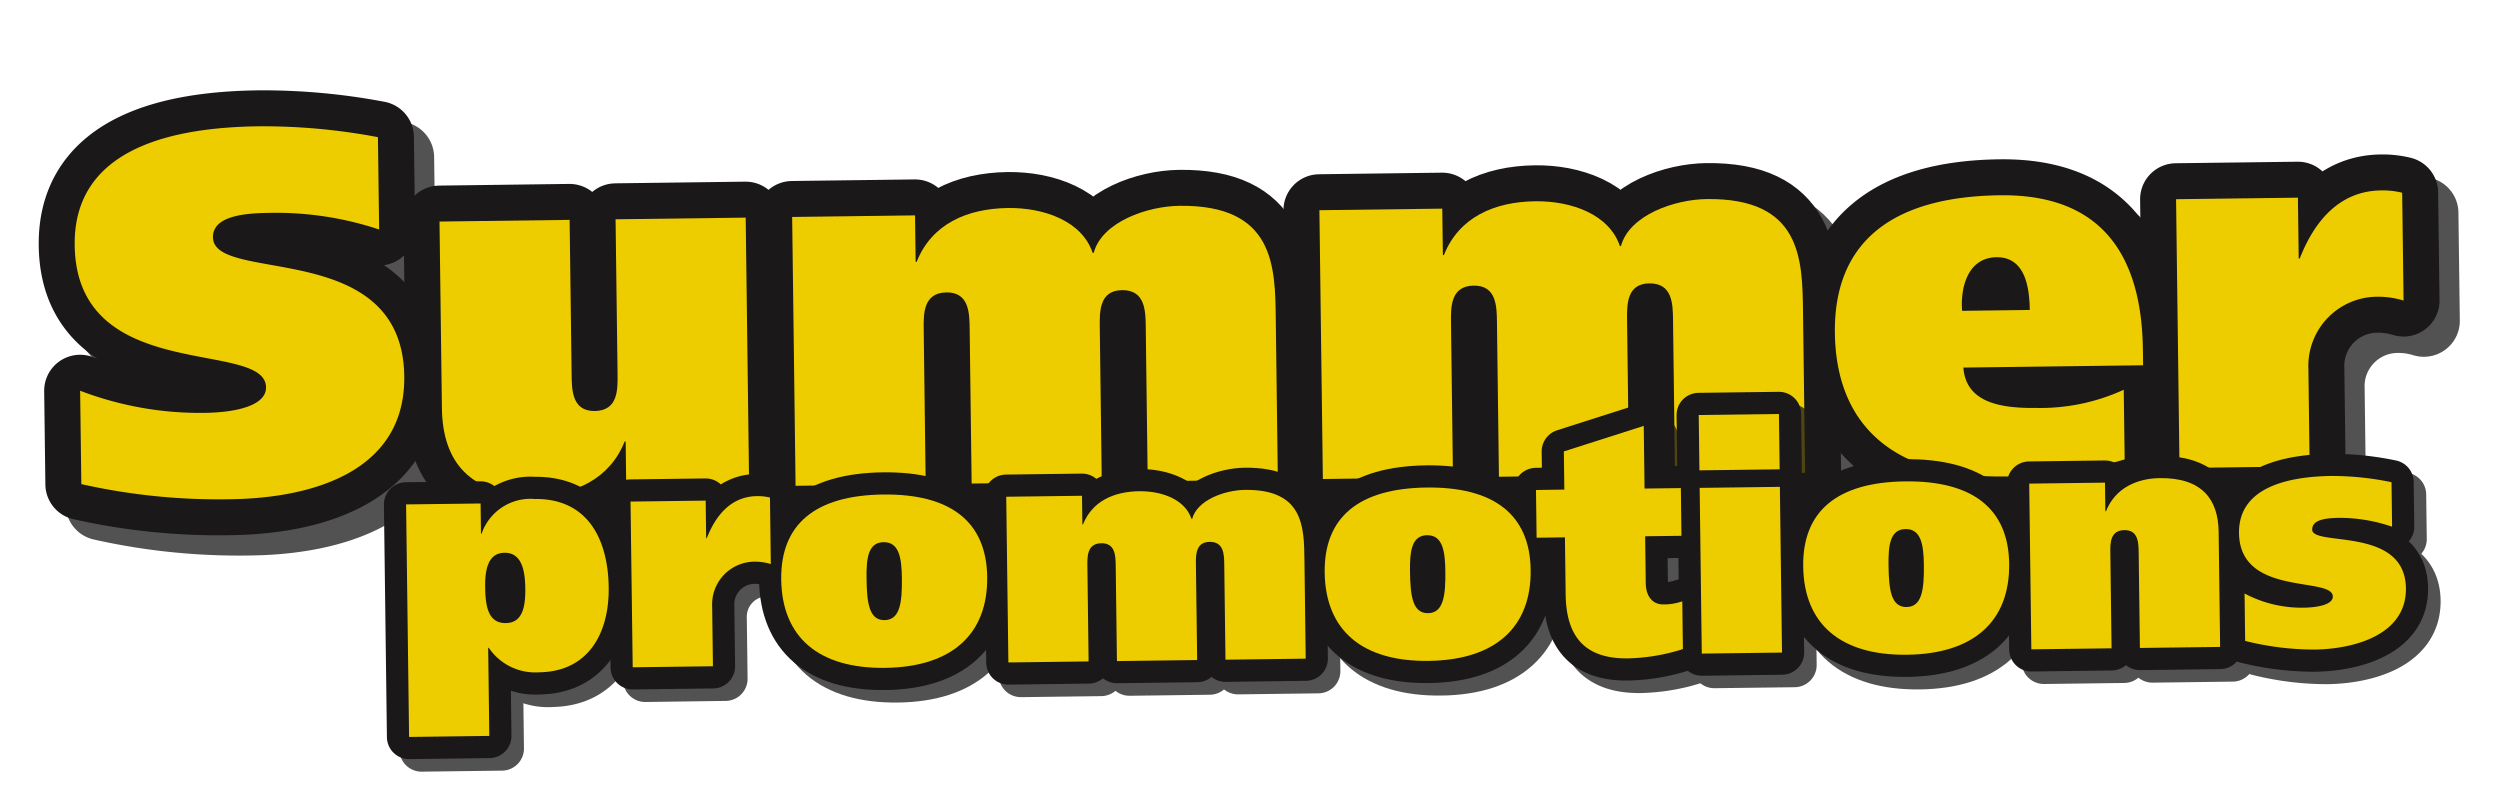 <svg xmlns="http://www.w3.org/2000/svg" viewBox="0 0 272.219 86.5">
  <defs>
    <style>
      .cls-1 {
        isolation: isolate;
      }

      .cls-2 {
        opacity: 0.75;
        mix-blend-mode: multiply;
      }

      .cls-3, .cls-6 {
        fill: none;
        stroke: #1a1818;
        stroke-linecap: round;
        stroke-linejoin: round;
      }

      .cls-3 {
        stroke-width: 7.831px;
      }

      .cls-4 {
        fill: #1a1818;
      }

      .cls-5 {
        fill: #edcd00;
      }

      .cls-6 {
        stroke-width: 4.828px;
      }
    </style>
  </defs>
  <title>4278240f-d602-42ba-b54b-710bcc9a0dcd</title>
  <g class="cls-1">
    <g id="Layer_1" data-name="Layer 1">
      <g>
        <g>
          <g class="cls-2">
            <g>
              <path class="cls-3" d="M48.138,31.675a35.557,35.557,0,0,0-11.663-1.816c-2.362.03-6.465.139-6.433,2.667.065,5.112,20.638.016,20.831,15.128.135,10.505-10.232,13.279-18.946,13.391A68.228,68.228,0,0,1,15.71,59.4L15.579,49.23a36.489,36.489,0,0,0,13.528,2.412c3.542-.046,6.737-.817,6.712-2.784-.067-5.281-20.641-.24-20.836-15.464C14.844,22.608,26.064,20.553,35,20.438a67.033,67.033,0,0,1,13,1.181Z" transform="translate(-4.644 -4.476)"/>
              <path class="cls-3" d="M88.425,59.646l-13.381.172-.065-5.057h-.112c-1.634,4.124-5.492,5.8-9.484,5.854-7.534.1-10.34-3.8-10.412-9.475L54.709,30.8l14.169-.182.217,16.854c.021,1.685.051,3.989,2.524,3.957,2.53-.033,2.5-2.336,2.479-4.021l-.217-16.854,14.168-.182Z" transform="translate(-4.644 -4.476)"/>
              <path class="cls-3" d="M93.112,30.311l13.381-.172.065,5.057h.112c1.634-4.123,5.493-5.8,9.935-5.859,3.936-.05,8.061,1.414,9.229,4.882h.112c.912-3.383,5.84-5.076,9.326-5.121,10.345-.133,10.431,6.552,10.5,12.283L146,58.906l-14.168.182-.216-16.854c-.021-1.685-.052-3.988-2.582-3.956-2.475.032-2.444,2.335-2.423,4.021l.216,16.854-14.168.182-.216-16.854c-.021-1.685-.052-3.988-2.525-3.957-2.53.033-2.5,2.336-2.479,4.021l.216,16.854-14.168.182Z" transform="translate(-4.644 -4.476)"/>
              <path class="cls-3" d="M150.52,29.574,163.9,29.4l.065,5.057h.113c1.634-4.123,5.493-5.8,9.936-5.859,3.935-.051,8.059,1.413,9.228,4.882h.112c.913-3.383,5.84-5.076,9.325-5.121,10.346-.133,10.432,6.552,10.5,12.283l.225,17.528-14.169.182L189.024,41.5c-.021-1.685-.052-3.988-2.581-3.956-2.474.032-2.443,2.335-2.422,4.02l.216,16.854-14.169.182-.216-16.854c-.021-1.685-.052-3.988-2.525-3.957-2.53.033-2.5,2.336-2.479,4.021l.216,16.854-14.168.182Z" transform="translate(-4.644 -4.476)"/>
              <path class="cls-3" d="M220.641,46.71c.272,3.649,3.712,4.448,7.873,4.395a21.806,21.806,0,0,0,9.589-1.978l.1,7.584a44.908,44.908,0,0,1-13.19,1.855c-11.863.152-18.233-5.5-18.363-15.609-.126-9.831,6.107-14.855,17.971-15.008,11.357-.146,15.439,6.881,15.566,16.769l.022,1.741Zm7.229-6.273c-.028-2.247-.411-5.782-3.616-5.741-3.261.042-3.946,3.535-3.748,5.835Z" transform="translate(-4.644 -4.476)"/>
              <path class="cls-3" d="M257.068,28.206l.086,6.629h.112c1.634-4.179,4.4-7.361,8.846-7.418a8.914,8.914,0,0,1,2.309.251l.151,11.741A9.517,9.517,0,0,0,265.361,39a7.532,7.532,0,0,0-7.152,7.845l.136,10.618-14.169.182-.376-29.27Z" transform="translate(-4.644 -4.476)"/>
            </g>
            <g>
              <path class="cls-4" d="M48.138,31.675a35.557,35.557,0,0,0-11.663-1.816c-2.362.03-6.465.139-6.433,2.667.065,5.112,20.638.016,20.831,15.128.135,10.505-10.232,13.279-18.946,13.391A68.228,68.228,0,0,1,15.71,59.4L15.579,49.23a36.489,36.489,0,0,0,13.528,2.412c3.542-.046,6.737-.817,6.712-2.784-.067-5.281-20.641-.24-20.836-15.464C14.844,22.608,26.064,20.553,35,20.438a67.033,67.033,0,0,1,13,1.181Z" transform="translate(-4.644 -4.476)"/>
              <path class="cls-4" d="M88.425,59.646l-13.381.172-.065-5.057h-.112c-1.634,4.124-5.492,5.8-9.484,5.854-7.534.1-10.34-3.8-10.412-9.475L54.709,30.8l14.169-.182.217,16.854c.021,1.685.051,3.989,2.524,3.957,2.53-.033,2.5-2.336,2.479-4.021l-.217-16.854,14.168-.182Z" transform="translate(-4.644 -4.476)"/>
              <path class="cls-4" d="M93.112,30.311l13.381-.172.065,5.057h.112c1.634-4.123,5.493-5.8,9.935-5.859,3.936-.05,8.061,1.414,9.229,4.882h.112c.912-3.383,5.84-5.076,9.326-5.121,10.345-.133,10.431,6.552,10.5,12.283L146,58.906l-14.168.182-.216-16.854c-.021-1.685-.052-3.988-2.582-3.956-2.475.032-2.444,2.335-2.423,4.021l.216,16.854-14.168.182-.216-16.854c-.021-1.685-.052-3.988-2.525-3.957-2.53.033-2.5,2.336-2.479,4.021l.216,16.854-14.168.182Z" transform="translate(-4.644 -4.476)"/>
              <path class="cls-4" d="M150.52,29.574,163.9,29.4l.065,5.057h.113c1.634-4.123,5.493-5.8,9.936-5.859,3.935-.051,8.059,1.413,9.228,4.882h.112c.913-3.383,5.84-5.076,9.325-5.121,10.346-.133,10.432,6.552,10.5,12.283l.225,17.528-14.169.182L189.024,41.5c-.021-1.685-.052-3.988-2.581-3.956-2.474.032-2.443,2.335-2.422,4.02l.216,16.854-14.169.182-.216-16.854c-.021-1.685-.052-3.988-2.525-3.957-2.53.033-2.5,2.336-2.479,4.021l.216,16.854-14.168.182Z" transform="translate(-4.644 -4.476)"/>
              <path class="cls-4" d="M220.641,46.71c.272,3.649,3.712,4.448,7.873,4.395a21.806,21.806,0,0,0,9.589-1.978l.1,7.584a44.908,44.908,0,0,1-13.19,1.855c-11.863.152-18.233-5.5-18.363-15.609-.126-9.831,6.107-14.855,17.971-15.008,11.357-.146,15.439,6.881,15.566,16.769l.022,1.741Zm7.229-6.273c-.028-2.247-.411-5.782-3.616-5.741-3.261.042-3.946,3.535-3.748,5.835Z" transform="translate(-4.644 -4.476)"/>
              <path class="cls-4" d="M257.068,28.206l.086,6.629h.112c1.634-4.179,4.4-7.361,8.846-7.418a8.914,8.914,0,0,1,2.309.251l.151,11.741A9.517,9.517,0,0,0,265.361,39a7.532,7.532,0,0,0-7.152,7.845l.136,10.618-14.169.182-.376-29.27Z" transform="translate(-4.644 -4.476)"/>
            </g>
          </g>
          <g>
            <g>
              <path class="cls-3" d="M45.928,29.466A35.557,35.557,0,0,0,34.265,27.65c-2.362.03-6.465.139-6.433,2.667.065,5.112,20.638.016,20.831,15.128C48.8,55.951,38.431,58.724,29.717,58.836A68.22,68.22,0,0,1,13.5,57.19L13.37,47.021A36.483,36.483,0,0,0,26.9,49.433c3.542-.046,6.737-.817,6.712-2.784-.067-5.281-20.64-.24-20.835-15.464C12.635,20.4,23.854,18.344,32.795,18.229a67.033,67.033,0,0,1,13,1.181Z" transform="translate(-4.644 -4.476)"/>
              <path class="cls-3" d="M86.216,57.437l-13.381.172-.065-5.057h-.112c-1.634,4.124-5.492,5.8-9.484,5.854-7.534.1-10.34-3.8-10.412-9.475L52.5,28.6l14.169-.182.217,16.854c.021,1.685.051,3.989,2.524,3.957,2.53-.033,2.5-2.336,2.479-4.021l-.217-16.854,14.168-.182Z" transform="translate(-4.644 -4.476)"/>
              <path class="cls-3" d="M90.9,28.1l13.381-.172.065,5.057h.112c1.634-4.123,5.493-5.8,9.935-5.859,3.936-.05,8.061,1.414,9.229,4.882h.112c.912-3.383,5.84-5.076,9.326-5.121,10.345-.133,10.431,6.552,10.5,12.283l.225,17.528-14.168.182-.216-16.854c-.021-1.685-.052-3.988-2.582-3.956-2.475.032-2.444,2.335-2.423,4.021l.216,16.854-14.168.182-.216-16.854c-.021-1.685-.052-3.988-2.525-3.957-2.53.033-2.5,2.336-2.479,4.021l.216,16.854-14.168.182Z" transform="translate(-4.644 -4.476)"/>
              <path class="cls-3" d="M148.31,27.365l13.38-.172.065,5.057h.113c1.634-4.123,5.493-5.8,9.936-5.859,3.935-.051,8.059,1.413,9.228,4.882h.112c.913-3.383,5.84-5.076,9.325-5.121,10.346-.133,10.432,6.552,10.5,12.283L201.2,55.96l-14.169.182-.216-16.854c-.021-1.685-.052-3.988-2.581-3.956-2.474.032-2.443,2.335-2.422,4.02l.216,16.854-14.169.182-.216-16.854c-.021-1.685-.052-3.988-2.525-3.957-2.53.033-2.5,2.336-2.479,4.021l.216,16.854-14.168.182Z" transform="translate(-4.644 -4.476)"/>
              <path class="cls-3" d="M218.431,44.5c.272,3.649,3.712,4.448,7.873,4.395a21.806,21.806,0,0,0,9.589-1.978l.1,7.584a44.908,44.908,0,0,1-13.19,1.855c-11.863.152-18.233-5.5-18.363-15.609-.126-9.831,6.107-14.855,17.971-15.008,11.357-.146,15.439,6.881,15.566,16.769L238,44.25Zm7.229-6.273c-.028-2.247-.411-5.782-3.616-5.741-3.261.042-3.946,3.535-3.748,5.835Z" transform="translate(-4.644 -4.476)"/>
              <path class="cls-3" d="M254.858,26l.086,6.629h.112c1.634-4.179,4.4-7.361,8.846-7.418a8.914,8.914,0,0,1,2.309.251l.151,11.741a9.517,9.517,0,0,0-3.211-.408A7.532,7.532,0,0,0,256,44.637l.136,10.618-14.169.182-.376-29.27Z" transform="translate(-4.644 -4.476)"/>
            </g>
            <g>
              <path class="cls-5" d="M45.928,29.466A35.557,35.557,0,0,0,34.265,27.65c-2.362.03-6.465.139-6.433,2.667.065,5.112,20.638.016,20.831,15.128C48.8,55.951,38.431,58.724,29.717,58.836A68.22,68.22,0,0,1,13.5,57.19L13.37,47.021A36.483,36.483,0,0,0,26.9,49.433c3.542-.046,6.737-.817,6.712-2.784-.067-5.281-20.64-.24-20.835-15.464C12.635,20.4,23.854,18.344,32.795,18.229a67.033,67.033,0,0,1,13,1.181Z" transform="translate(-4.644 -4.476)"/>
              <path class="cls-5" d="M86.216,57.437l-13.381.172-.065-5.057h-.112c-1.634,4.124-5.492,5.8-9.484,5.854-7.534.1-10.34-3.8-10.412-9.475L52.5,28.6l14.169-.182.217,16.854c.021,1.685.051,3.989,2.524,3.957,2.53-.033,2.5-2.336,2.479-4.021l-.217-16.854,14.168-.182Z" transform="translate(-4.644 -4.476)"/>
              <path class="cls-5" d="M90.9,28.1l13.381-.172.065,5.057h.112c1.634-4.123,5.493-5.8,9.935-5.859,3.936-.05,8.061,1.414,9.229,4.882h.112c.912-3.383,5.84-5.076,9.326-5.121,10.345-.133,10.431,6.552,10.5,12.283l.225,17.528-14.168.182-.216-16.854c-.021-1.685-.052-3.988-2.582-3.956-2.475.032-2.444,2.335-2.423,4.021l.216,16.854-14.168.182-.216-16.854c-.021-1.685-.052-3.988-2.525-3.957-2.53.033-2.5,2.336-2.479,4.021l.216,16.854-14.168.182Z" transform="translate(-4.644 -4.476)"/>
              <path class="cls-5" d="M148.31,27.365l13.38-.172.065,5.057h.113c1.634-4.123,5.493-5.8,9.936-5.859,3.935-.051,8.059,1.413,9.228,4.882h.112c.913-3.383,5.84-5.076,9.325-5.121,10.346-.133,10.432,6.552,10.5,12.283L201.2,55.96l-14.169.182-.216-16.854c-.021-1.685-.052-3.988-2.581-3.956-2.474.032-2.443,2.335-2.422,4.02l.216,16.854-14.169.182-.216-16.854c-.021-1.685-.052-3.988-2.525-3.957-2.53.033-2.5,2.336-2.479,4.021l.216,16.854-14.168.182Z" transform="translate(-4.644 -4.476)"/>
              <path class="cls-5" d="M218.431,44.5c.272,3.649,3.712,4.448,7.873,4.395a21.806,21.806,0,0,0,9.589-1.978l.1,7.584a44.908,44.908,0,0,1-13.19,1.855c-11.863.152-18.233-5.5-18.363-15.609-.126-9.831,6.107-14.855,17.971-15.008,11.357-.146,15.439,6.881,15.566,16.769L238,44.25Zm7.229-6.273c-.028-2.247-.411-5.782-3.616-5.741-3.261.042-3.946,3.535-3.748,5.835Z" transform="translate(-4.644 -4.476)"/>
              <path class="cls-5" d="M254.858,26l.086,6.629h.112c1.634-4.179,4.4-7.361,8.846-7.418a8.914,8.914,0,0,1,2.309.251l.151,11.741a9.517,9.517,0,0,0-3.211-.408A7.532,7.532,0,0,0,256,44.637l.136,10.618-14.169.182-.376-29.27Z" transform="translate(-4.644 -4.476)"/>
            </g>
          </g>
        </g>
        <g>
          <g class="cls-2">
            <g>
              <path class="cls-6" d="M50.224,60.767l8.111-.1.043,3.29h.069a5.627,5.627,0,0,1,5.775-3.781c5.789-.075,8,4.4,8.063,9.63.063,4.884-2.136,9.172-7.578,9.242a6.109,6.109,0,0,1-5.478-2.667h-.069l.123,9.594-8.735.112ZM61.1,73.687c1.837-.023,2.125-1.863,2.1-3.768s-.362-3.91-2.269-3.885c-1.872.024-2.124,2.037-2.1,3.734C58.861,71.879,59.163,73.711,61.1,73.687Z" transform="translate(-4.644 -4.476)"/>
              <path class="cls-6" d="M82.845,60.348l.053,4.086h.069c1.007-2.576,2.716-4.538,5.454-4.573a5.506,5.506,0,0,1,1.424.155l.093,7.239A5.848,5.848,0,0,0,87.959,67a4.645,4.645,0,0,0-4.41,4.837l.084,6.546L74.9,78.5l-.231-18.044Z" transform="translate(-4.644 -4.476)"/>
              <path class="cls-6" d="M102.15,59.684c7.279-.093,11.271,2.9,11.349,8.965.08,6.234-3.826,9.817-11.106,9.911-7.314.094-11.242-3.388-11.322-9.623C90.993,62.876,94.836,59.778,102.15,59.684Zm.176,13.681c1.7-.021,1.916-1.965,1.883-4.6-.027-2.147-.293-3.911-1.992-3.889s-1.884,1.791-1.856,3.938C100.394,71.45,100.627,73.387,102.326,73.365Z" transform="translate(-4.644 -4.476)"/>
              <path class="cls-6" d="M115.572,59.928l8.251-.106.04,3.117h.069c1.008-2.542,3.386-3.577,6.124-3.612,2.427-.031,4.97.872,5.69,3.011h.07c.563-2.086,3.6-3.13,5.748-3.157,6.379-.082,6.433,4.04,6.478,7.572l.139,10.806-8.736.112-.133-10.39c-.014-1.039-.032-2.459-1.592-2.439-1.525.02-1.507,1.44-1.493,2.479l.133,10.39-8.736.112-.133-10.39c-.014-1.039-.032-2.459-1.558-2.44-1.559.02-1.54,1.44-1.526,2.479l.133,10.39-8.735.112Z" transform="translate(-4.644 -4.476)"/>
              <path class="cls-6" d="M161.327,58.924c7.279-.093,11.271,2.9,11.349,8.965.08,6.234-3.826,9.817-11.105,9.911-7.315.094-11.244-3.389-11.324-9.623C150.169,62.116,154.011,59.018,161.327,58.924Zm.176,13.681c1.7-.022,1.916-1.965,1.882-4.6-.027-2.147-.293-3.911-1.99-3.889s-1.885,1.791-1.857,3.938C159.571,70.69,159.8,72.627,161.5,72.605Z" transform="translate(-4.644 -4.476)"/>
              <path class="cls-6" d="M176.343,59.147l-.054-4.156,8.7-2.779.088,6.823,3.952-.05.066,5.195-3.952.051.065,5.091c.02,1.524.794,2.346,1.937,2.331a6.2,6.2,0,0,0,2.042-.338l.066,5.2a21.083,21.083,0,0,1-5.984,1.012c-4.507.058-6.721-2.166-6.782-6.945l-.08-6.234-3.084.04-.066-5.195Z" transform="translate(-4.644 -4.476)"/>
              <path class="cls-6" d="M199.789,56.941l-8.735.112-.077-6.026,8.735-.112Zm-8.711,2.018,8.735-.112.231,18.044L191.309,77Z" transform="translate(-4.644 -4.476)"/>
              <path class="cls-6" d="M213.431,58.255c7.28-.094,11.271,2.9,11.349,8.965.08,6.234-3.825,9.817-11.105,9.911-7.314.094-11.243-3.389-11.323-9.623C202.274,61.447,206.117,58.349,213.431,58.255Zm.176,13.681c1.7-.022,1.917-1.965,1.883-4.6-.027-2.147-.293-3.911-1.991-3.889s-1.885,1.791-1.857,3.938C211.675,70.021,211.909,71.958,213.607,71.937Z" transform="translate(-4.644 -4.476)"/>
              <path class="cls-6" d="M226.958,58.5l8.251-.106.04,3.117h.069c1.007-2.542,3.386-3.577,5.847-3.608,4.646-.06,6.375,2.344,6.42,5.842l.161,12.538-8.736.112L238.877,66c-.014-1.039-.032-2.459-1.558-2.44-1.56.02-1.541,1.44-1.527,2.479l.133,10.39-8.735.112Z" transform="translate(-4.644 -4.476)"/>
              <path class="cls-6" d="M250.412,70.458A13.235,13.235,0,0,0,256.846,72c1.457-.019,3.186-.318,3.174-1.218-.028-2.217-10.124.061-10.213-6.9-.067-5.195,5.78-6.171,10.079-6.226a31.892,31.892,0,0,1,6.526.679l.063,4.849a17.556,17.556,0,0,0-5.7-.966c-1.489.019-3.014.177-3,1.286.024,1.87,10.118-.407,10.206,6.381.065,5.161-5.811,6.622-9.935,6.675a31.049,31.049,0,0,1-7.571-.942Z" transform="translate(-4.644 -4.476)"/>
            </g>
            <g>
              <path class="cls-4" d="M50.224,60.767l8.111-.1.043,3.29h.069a5.627,5.627,0,0,1,5.775-3.781c5.789-.075,8,4.4,8.063,9.63.063,4.884-2.136,9.172-7.578,9.242a6.109,6.109,0,0,1-5.478-2.667h-.069l.123,9.594-8.735.112ZM61.1,73.687c1.837-.023,2.125-1.863,2.1-3.768s-.362-3.91-2.269-3.885c-1.872.024-2.124,2.037-2.1,3.734C58.861,71.879,59.163,73.711,61.1,73.687Z" transform="translate(-4.644 -4.476)"/>
              <path class="cls-4" d="M82.845,60.348l.053,4.086h.069c1.007-2.576,2.716-4.538,5.454-4.573a5.506,5.506,0,0,1,1.424.155l.093,7.239A5.848,5.848,0,0,0,87.959,67a4.645,4.645,0,0,0-4.41,4.837l.084,6.546L74.9,78.5l-.231-18.044Z" transform="translate(-4.644 -4.476)"/>
              <path class="cls-4" d="M102.15,59.684c7.279-.093,11.271,2.9,11.349,8.965.08,6.234-3.826,9.817-11.106,9.911-7.314.094-11.242-3.388-11.322-9.623C90.993,62.876,94.836,59.778,102.15,59.684Zm.176,13.681c1.7-.021,1.916-1.965,1.883-4.6-.027-2.147-.293-3.911-1.992-3.889s-1.884,1.791-1.856,3.938C100.394,71.45,100.627,73.387,102.326,73.365Z" transform="translate(-4.644 -4.476)"/>
              <path class="cls-4" d="M115.572,59.928l8.251-.106.04,3.117h.069c1.008-2.542,3.386-3.577,6.124-3.612,2.427-.031,4.97.872,5.69,3.011h.07c.563-2.086,3.6-3.13,5.748-3.157,6.379-.082,6.433,4.04,6.478,7.572l.139,10.806-8.736.112-.133-10.39c-.014-1.039-.032-2.459-1.592-2.439-1.525.02-1.507,1.44-1.493,2.479l.133,10.39-8.736.112-.133-10.39c-.014-1.039-.032-2.459-1.558-2.44-1.559.02-1.54,1.44-1.526,2.479l.133,10.39-8.735.112Z" transform="translate(-4.644 -4.476)"/>
              <path class="cls-4" d="M161.327,58.924c7.279-.093,11.271,2.9,11.349,8.965.08,6.234-3.826,9.817-11.105,9.911-7.315.094-11.244-3.389-11.324-9.623C150.169,62.116,154.011,59.018,161.327,58.924Zm.176,13.681c1.7-.022,1.916-1.965,1.882-4.6-.027-2.147-.293-3.911-1.99-3.889s-1.885,1.791-1.857,3.938C159.571,70.69,159.8,72.627,161.5,72.605Z" transform="translate(-4.644 -4.476)"/>
              <path class="cls-4" d="M176.343,59.147l-.054-4.156,8.7-2.779.088,6.823,3.952-.05.066,5.195-3.952.051.065,5.091c.02,1.524.794,2.346,1.937,2.331a6.2,6.2,0,0,0,2.042-.338l.066,5.2a21.083,21.083,0,0,1-5.984,1.012c-4.507.058-6.721-2.166-6.782-6.945l-.08-6.234-3.084.04-.066-5.195Z" transform="translate(-4.644 -4.476)"/>
              <path class="cls-4" d="M199.789,56.941l-8.735.112-.077-6.026,8.735-.112Zm-8.711,2.018,8.735-.112.231,18.044L191.309,77Z" transform="translate(-4.644 -4.476)"/>
              <path class="cls-4" d="M213.431,58.255c7.28-.094,11.271,2.9,11.349,8.965.08,6.234-3.825,9.817-11.105,9.911-7.314.094-11.243-3.389-11.323-9.623C202.274,61.447,206.117,58.349,213.431,58.255Zm.176,13.681c1.7-.022,1.917-1.965,1.883-4.6-.027-2.147-.293-3.911-1.991-3.889s-1.885,1.791-1.857,3.938C211.675,70.021,211.909,71.958,213.607,71.937Z" transform="translate(-4.644 -4.476)"/>
              <path class="cls-4" d="M226.958,58.5l8.251-.106.04,3.117h.069c1.007-2.542,3.386-3.577,5.847-3.608,4.646-.06,6.375,2.344,6.42,5.842l.161,12.538-8.736.112L238.877,66c-.014-1.039-.032-2.459-1.558-2.44-1.56.02-1.541,1.44-1.527,2.479l.133,10.39-8.735.112Z" transform="translate(-4.644 -4.476)"/>
              <path class="cls-4" d="M250.412,70.458A13.235,13.235,0,0,0,256.846,72c1.457-.019,3.186-.318,3.174-1.218-.028-2.217-10.124.061-10.213-6.9-.067-5.195,5.78-6.171,10.079-6.226a31.892,31.892,0,0,1,6.526.679l.063,4.849a17.556,17.556,0,0,0-5.7-.966c-1.489.019-3.014.177-3,1.286.024,1.87,10.118-.407,10.206,6.381.065,5.161-5.811,6.622-9.935,6.675a31.049,31.049,0,0,1-7.571-.942Z" transform="translate(-4.644 -4.476)"/>
            </g>
          </g>
          <g>
            <g>
              <path class="cls-6" d="M48.862,59.4l8.111-.1.043,3.29h.069a5.627,5.627,0,0,1,5.775-3.781c5.789-.075,8,4.4,8.063,9.63.063,4.884-2.136,9.172-7.578,9.242a6.109,6.109,0,0,1-5.478-2.667H57.8l.123,9.594-8.735.112Zm10.88,12.919c1.837-.023,2.125-1.863,2.1-3.768s-.362-3.91-2.269-3.885c-1.872.024-2.124,2.037-2.1,3.734C57.5,70.517,57.8,72.349,59.742,72.324Z" transform="translate(-4.644 -4.476)"/>
              <path class="cls-6" d="M81.483,58.986l.053,4.086h.069c1.007-2.576,2.716-4.538,5.454-4.573a5.506,5.506,0,0,1,1.424.155l.093,7.239A5.848,5.848,0,0,0,86.6,65.64a4.645,4.645,0,0,0-4.41,4.837l.084,6.546-8.736.112L73.3,59.091Z" transform="translate(-4.644 -4.476)"/>
              <path class="cls-6" d="M100.788,58.322c7.279-.093,11.271,2.9,11.349,8.965.08,6.234-3.826,9.817-11.106,9.911-7.314.094-11.242-3.388-11.322-9.623C89.631,61.514,93.473,58.416,100.788,58.322ZM100.964,72c1.7-.021,1.916-1.965,1.883-4.6-.027-2.147-.293-3.911-1.992-3.889S98.97,65.308,99,67.456C99.032,70.087,99.264,72.025,100.964,72Z" transform="translate(-4.644 -4.476)"/>
              <path class="cls-6" d="M114.21,58.565l8.251-.106.04,3.117h.069c1.008-2.542,3.386-3.577,6.124-3.612,2.427-.031,4.97.872,5.69,3.011h.07c.563-2.086,3.6-3.13,5.748-3.157,6.379-.082,6.433,4.04,6.478,7.572l.139,10.806-8.736.112-.133-10.39c-.014-1.039-.032-2.459-1.592-2.439-1.525.02-1.507,1.44-1.493,2.479L135,76.346l-8.736.112-.133-10.39c-.014-1.039-.032-2.459-1.558-2.44-1.559.02-1.54,1.44-1.526,2.479l.133,10.39-8.735.112Z" transform="translate(-4.644 -4.476)"/>
              <path class="cls-6" d="M159.965,57.562c7.279-.093,11.271,2.9,11.349,8.965.08,6.234-3.826,9.817-11.105,9.911-7.315.094-11.244-3.389-11.324-9.623C148.806,60.754,152.649,57.656,159.965,57.562Zm.176,13.681c1.7-.022,1.916-1.965,1.882-4.6-.027-2.147-.293-3.911-1.99-3.889s-1.885,1.791-1.857,3.938C158.209,69.328,158.442,71.265,160.14,71.243Z" transform="translate(-4.644 -4.476)"/>
              <path class="cls-6" d="M174.981,57.785l-.054-4.156,8.7-2.779.088,6.823,3.952-.05.066,5.195-3.952.051.065,5.091c.02,1.524.794,2.346,1.937,2.331a6.2,6.2,0,0,0,2.042-.338l.066,5.2a21.083,21.083,0,0,1-5.984,1.012c-4.507.058-6.721-2.166-6.782-6.945l-.08-6.234-3.084.04-.066-5.195Z" transform="translate(-4.644 -4.476)"/>
              <path class="cls-6" d="M198.426,55.579l-8.735.112-.077-6.026,8.735-.112ZM189.716,57.6l8.735-.112.231,18.044-8.735.112Z" transform="translate(-4.644 -4.476)"/>
              <path class="cls-6" d="M212.069,56.893c7.28-.094,11.271,2.9,11.349,8.965.08,6.234-3.825,9.817-11.105,9.911-7.314.094-11.243-3.389-11.323-9.623C200.912,60.085,204.755,56.987,212.069,56.893Zm.176,13.681c1.7-.022,1.917-1.965,1.883-4.6-.027-2.147-.293-3.911-1.991-3.889s-1.885,1.791-1.857,3.938C210.313,68.659,210.547,70.6,212.245,70.574Z" transform="translate(-4.644 -4.476)"/>
              <path class="cls-6" d="M225.6,57.135l8.251-.106.04,3.117h.069c1.007-2.542,3.386-3.577,5.847-3.608,4.646-.06,6.375,2.344,6.42,5.842l.161,12.538-8.736.112-.133-10.39c-.014-1.039-.032-2.459-1.558-2.44-1.56.02-1.541,1.44-1.527,2.479l.133,10.39-8.735.112Z" transform="translate(-4.644 -4.476)"/>
              <path class="cls-6" d="M249.049,69.1a13.235,13.235,0,0,0,6.435,1.546c1.457-.019,3.186-.318,3.174-1.218-.028-2.217-10.124.061-10.213-6.9-.067-5.195,5.78-6.171,10.079-6.226a31.892,31.892,0,0,1,6.526.679l.063,4.849a17.556,17.556,0,0,0-5.7-.966c-1.489.019-3.014.177-3,1.286.024,1.87,10.118-.407,10.206,6.381.065,5.161-5.811,6.622-9.935,6.675a31.049,31.049,0,0,1-7.571-.942Z" transform="translate(-4.644 -4.476)"/>
            </g>
            <g>
              <path class="cls-5" d="M48.862,59.4l8.111-.1.043,3.29h.069a5.627,5.627,0,0,1,5.775-3.781c5.789-.075,8,4.4,8.063,9.63.063,4.884-2.136,9.172-7.578,9.242a6.109,6.109,0,0,1-5.478-2.667H57.8l.123,9.594-8.735.112Zm10.88,12.919c1.837-.023,2.125-1.863,2.1-3.768s-.362-3.91-2.269-3.885c-1.872.024-2.124,2.037-2.1,3.734C57.5,70.517,57.8,72.349,59.742,72.324Z" transform="translate(-4.644 -4.476)"/>
              <path class="cls-5" d="M81.483,58.986l.053,4.086h.069c1.007-2.576,2.716-4.538,5.454-4.573a5.506,5.506,0,0,1,1.424.155l.093,7.239A5.848,5.848,0,0,0,86.6,65.64a4.645,4.645,0,0,0-4.41,4.837l.084,6.546-8.736.112L73.3,59.091Z" transform="translate(-4.644 -4.476)"/>
              <path class="cls-5" d="M100.788,58.322c7.279-.093,11.271,2.9,11.349,8.965.08,6.234-3.826,9.817-11.106,9.911-7.314.094-11.242-3.388-11.322-9.623C89.631,61.514,93.473,58.416,100.788,58.322ZM100.964,72c1.7-.021,1.916-1.965,1.883-4.6-.027-2.147-.293-3.911-1.992-3.889S98.97,65.308,99,67.456C99.032,70.087,99.264,72.025,100.964,72Z" transform="translate(-4.644 -4.476)"/>
              <path class="cls-5" d="M114.21,58.565l8.251-.106.04,3.117h.069c1.008-2.542,3.386-3.577,6.124-3.612,2.427-.031,4.97.872,5.69,3.011h.07c.563-2.086,3.6-3.13,5.748-3.157,6.379-.082,6.433,4.04,6.478,7.572l.139,10.806-8.736.112-.133-10.39c-.014-1.039-.032-2.459-1.592-2.439-1.525.02-1.507,1.44-1.493,2.479L135,76.346l-8.736.112-.133-10.39c-.014-1.039-.032-2.459-1.558-2.44-1.559.02-1.54,1.44-1.526,2.479l.133,10.39-8.735.112Z" transform="translate(-4.644 -4.476)"/>
              <path class="cls-5" d="M159.965,57.562c7.279-.093,11.271,2.9,11.349,8.965.08,6.234-3.826,9.817-11.105,9.911-7.315.094-11.244-3.389-11.324-9.623C148.806,60.754,152.649,57.656,159.965,57.562Zm.176,13.681c1.7-.022,1.916-1.965,1.882-4.6-.027-2.147-.293-3.911-1.99-3.889s-1.885,1.791-1.857,3.938C158.209,69.328,158.442,71.265,160.14,71.243Z" transform="translate(-4.644 -4.476)"/>
              <path class="cls-5" d="M174.981,57.785l-.054-4.156,8.7-2.779.088,6.823,3.952-.05.066,5.195-3.952.051.065,5.091c.02,1.524.794,2.346,1.937,2.331a6.2,6.2,0,0,0,2.042-.338l.066,5.2a21.083,21.083,0,0,1-5.984,1.012c-4.507.058-6.721-2.166-6.782-6.945l-.08-6.234-3.084.04-.066-5.195Z" transform="translate(-4.644 -4.476)"/>
              <path class="cls-5" d="M198.426,55.579l-8.735.112-.077-6.026,8.735-.112ZM189.716,57.6l8.735-.112.231,18.044-8.735.112Z" transform="translate(-4.644 -4.476)"/>
              <path class="cls-5" d="M212.069,56.893c7.28-.094,11.271,2.9,11.349,8.965.08,6.234-3.825,9.817-11.105,9.911-7.314.094-11.243-3.389-11.323-9.623C200.912,60.085,204.755,56.987,212.069,56.893Zm.176,13.681c1.7-.022,1.917-1.965,1.883-4.6-.027-2.147-.293-3.911-1.991-3.889s-1.885,1.791-1.857,3.938C210.313,68.659,210.547,70.6,212.245,70.574Z" transform="translate(-4.644 -4.476)"/>
              <path class="cls-5" d="M225.6,57.135l8.251-.106.04,3.117h.069c1.007-2.542,3.386-3.577,5.847-3.608,4.646-.06,6.375,2.344,6.42,5.842l.161,12.538-8.736.112-.133-10.39c-.014-1.039-.032-2.459-1.558-2.44-1.56.02-1.541,1.44-1.527,2.479l.133,10.39-8.735.112Z" transform="translate(-4.644 -4.476)"/>
              <path class="cls-5" d="M249.049,69.1a13.235,13.235,0,0,0,6.435,1.546c1.457-.019,3.186-.318,3.174-1.218-.028-2.217-10.124.061-10.213-6.9-.067-5.195,5.78-6.171,10.079-6.226a31.892,31.892,0,0,1,6.526.679l.063,4.849a17.556,17.556,0,0,0-5.7-.966c-1.489.019-3.014.177-3,1.286.024,1.87,10.118-.407,10.206,6.381.065,5.161-5.811,6.622-9.935,6.675a31.049,31.049,0,0,1-7.571-.942Z" transform="translate(-4.644 -4.476)"/>
            </g>
          </g>
        </g>
      </g>
    </g>
  </g>
</svg>
